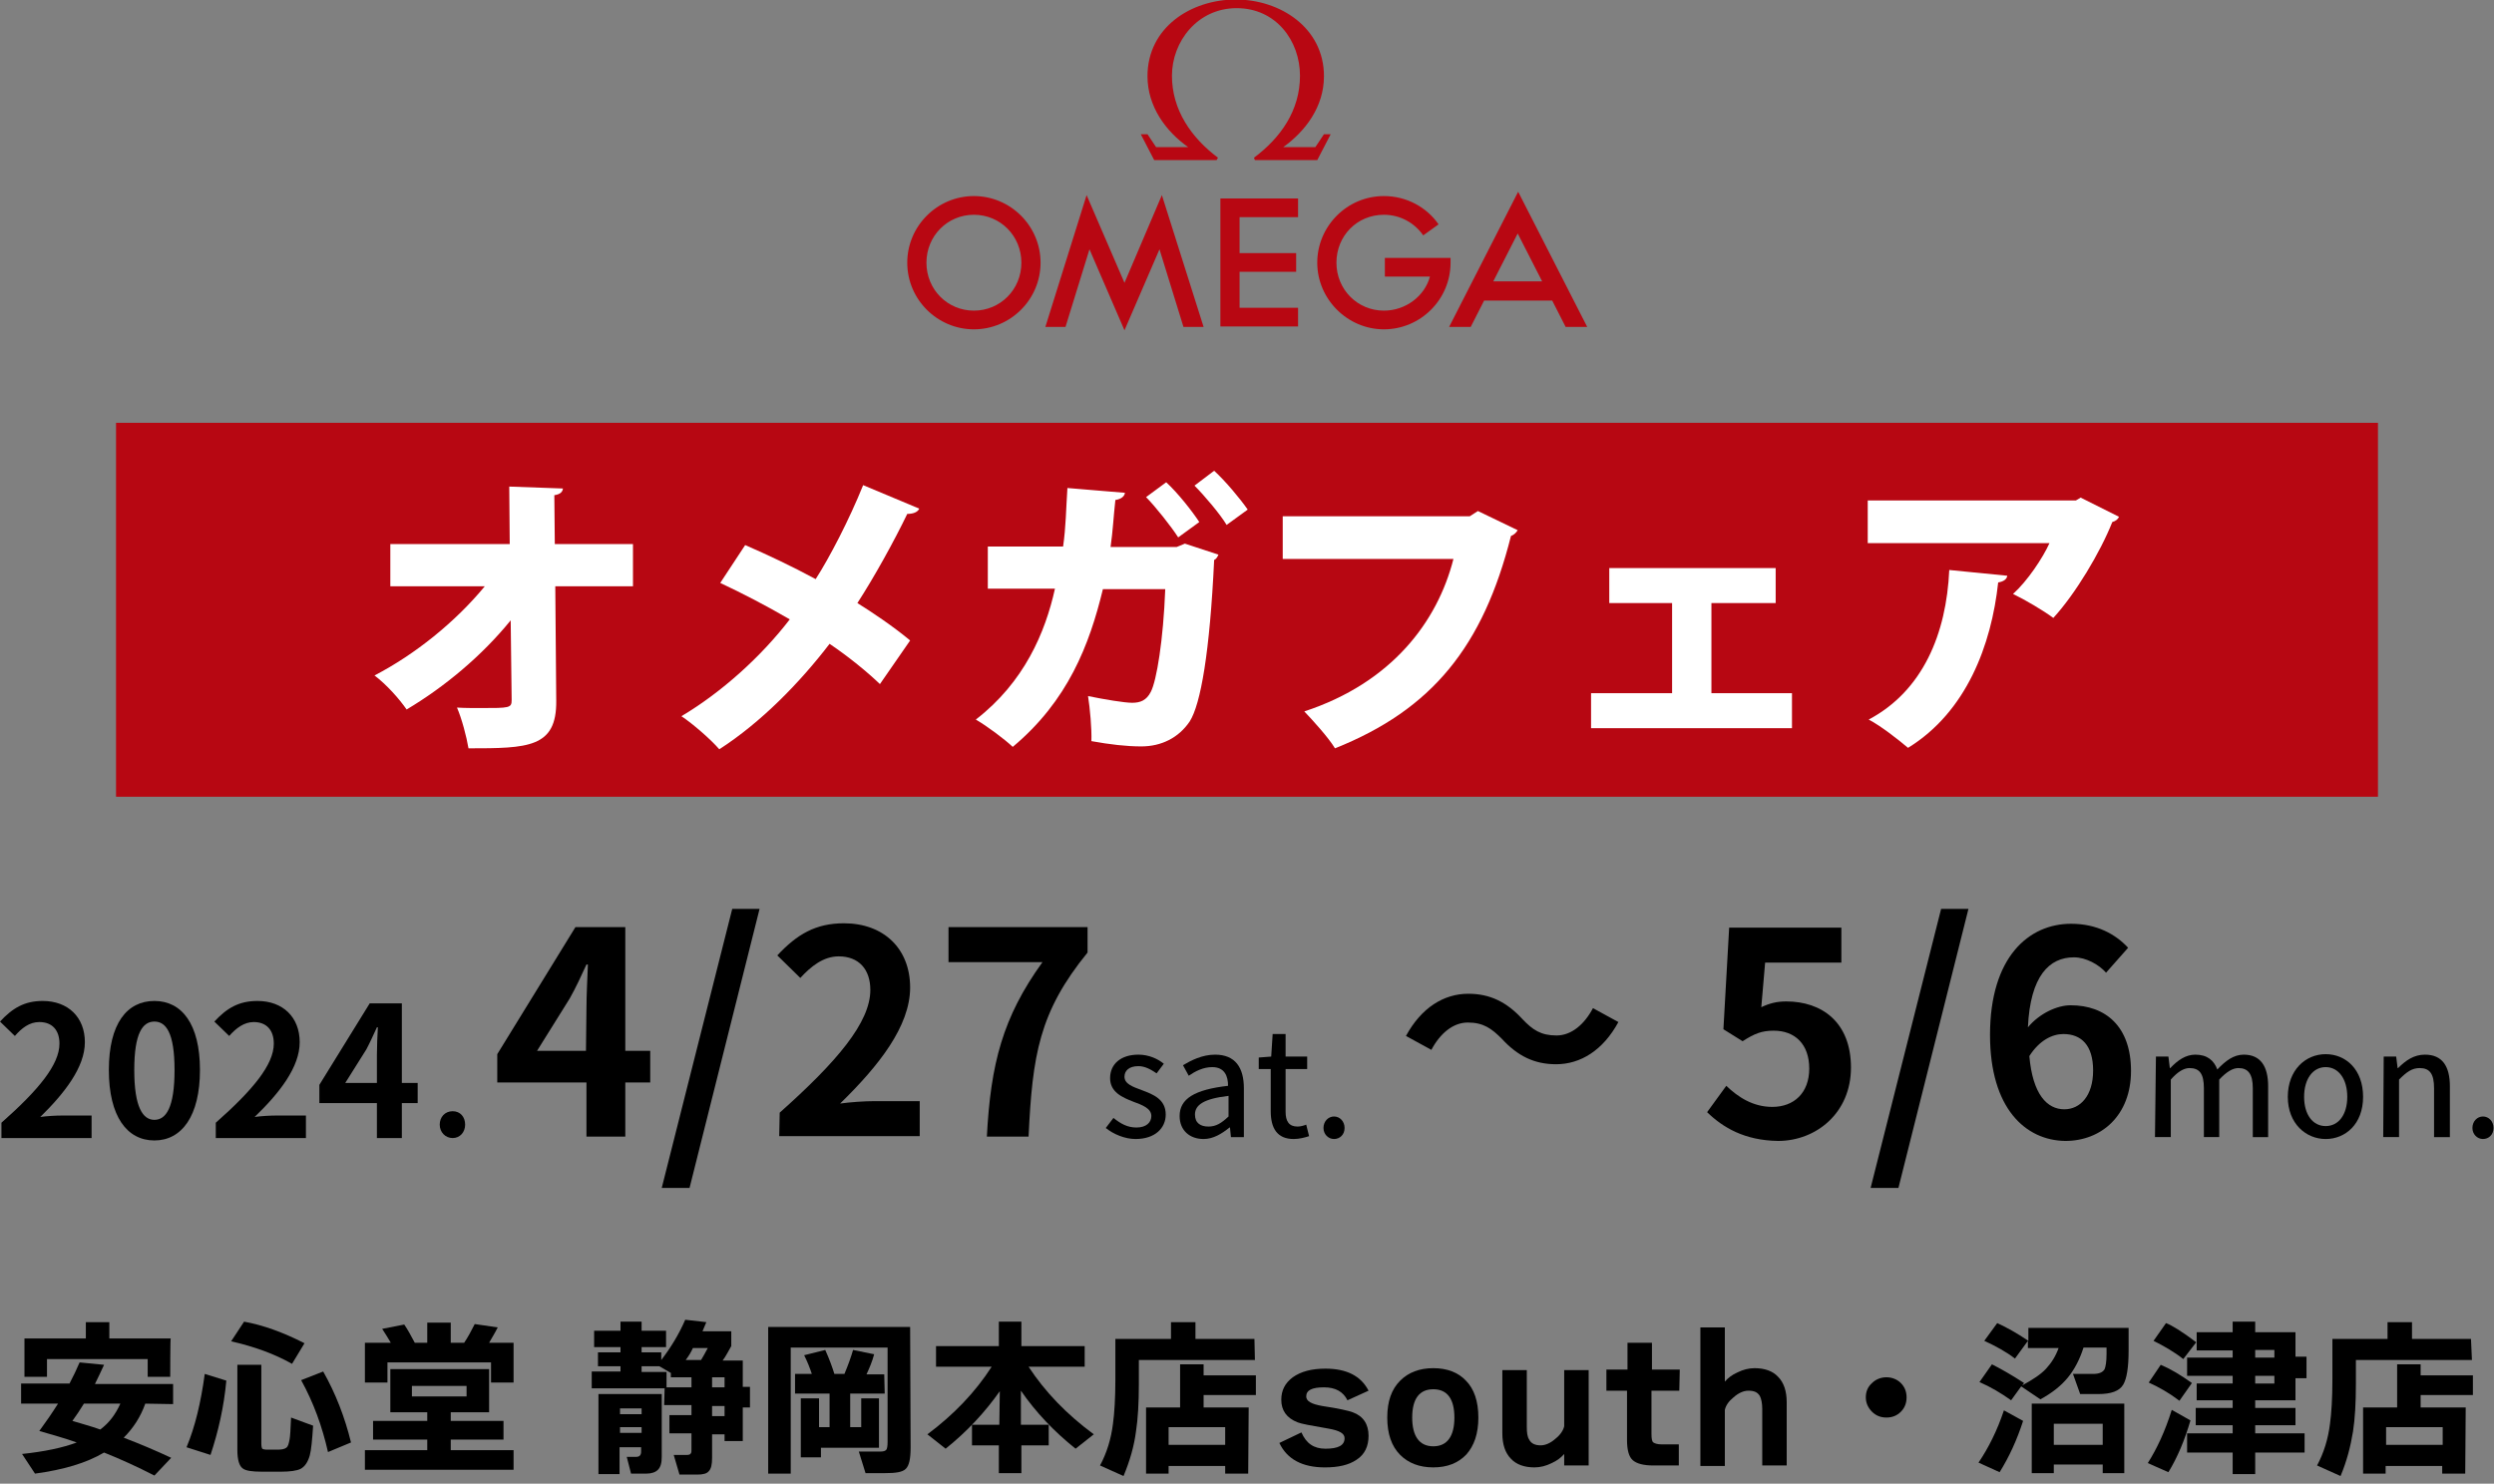 <?xml version="1.0" encoding="utf-8"?>
<!-- Generator: Adobe Illustrator 28.3.0, SVG Export Plug-In . SVG Version: 6.00 Build 0)  -->
<svg version="1.1" id="_レイヤー_2" xmlns="http://www.w3.org/2000/svg" xmlns:xlink="http://www.w3.org/1999/xlink" x="0px"
	 y="0px" viewBox="0 0 520.1 309.5" style="enable-background:new 0 0 520.1 309.5;" xml:space="preserve">
<rect x="0" y="0" width="520.1" height="309.5" fill="#808080" stroke="none"/>
<style type="text/css">
	.st0{fill:#B80712;}
	.st1{fill:#B70712;}
	.st2{fill:#FFFFFF;}
</style>
<g>
	<path class="st0" d="M257.9,1.7c8.2,0,13.2,6.8,13.2,14.1s-4.1,13-9.6,17.1l0.2,0.5h13l2.8-5.4h-1.4l-1.8,2.7h-6.7
		c4.6-3.3,8.5-8.4,8.5-14.8c0-10.1-9.1-16-18.4-16s-18.4,5.8-18.4,16c0,6.3,3.8,11.5,8.5,14.8h-6.7l-1.8-2.7h-1.4l2.8,5.4h13
		l0.3-0.5c-5.6-4.2-9.6-10-9.6-17.1S249.7,1.7,257.9,1.7L257.9,1.7L257.9,1.7z M189.2,54.8c0,7.7,6.3,13.9,13.9,13.9
		S217,62.5,217,54.8s-6.3-13.9-13.9-13.9S189.2,47.1,189.2,54.8C189.2,54.8,189.2,54.8,189.2,54.8z M222.2,68.2l5-16.2l7.3,16.9
		l7.3-16.9l5,16.2h4.2l-8.7-27.5L234.5,59l-7.9-18.3L218,68.2H222.2L222.2,68.2z M213,54.8c0,5.6-4.4,10-9.9,10s-9.9-4.4-9.9-10
		s4.4-10,9.9-10S213,49.2,213,54.8L213,54.8z M306.7,68.2l2.8-5.5h14.2l2.8,5.5h4.5l-14.4-28.2l-14.4,28.2H306.7z M288.6,44.8
		c-5.6,0-9.9,4.4-9.9,10s4.4,10,9.9,10c4.5,0,8.5-3,9.6-7.1h-9.4v-3.9h13.7c0,0.3,0,0.7,0,1c0,7.7-6.3,13.9-13.9,13.9
		s-13.9-6.3-13.9-13.9s6.2-13.9,13.9-13.9c4.7,0,8.9,2.3,11.4,5.9l-3.2,2.3C295,46.5,292,44.8,288.6,44.8L288.6,44.8L288.6,44.8z
		 M254.5,41.4v26.7h16.2v-3.9h-12.2v-7.5h11.8v-3.9h-11.8v-7.5h12.2v-3.9H254.5z M316.5,48.7l5.1,10h-10.2L316.5,48.7L316.5,48.7z"
		/>
	<rect x="24.2" y="88.2" class="st1" width="471.7" height="78"/>
	<path class="st2" d="M132,122.3h-16.2l0.2,23.9c0.1,9.8-5.9,9.9-18.3,9.9c-0.4-2.4-1.4-6.2-2.4-8.5c1.5,0.1,3.3,0.1,4.9,0.1
		c6.1,0,6.5,0,6.5-1.7l-0.2-16.6c-6,7.4-13.8,13.9-21.7,18.6c-1.6-2.3-4.2-5.2-6.7-7.1c8.5-4.4,16.9-11.2,23-18.6H81.4v-8.8h24.9
		l-0.1-12l11.2,0.4c-0.1,0.7-0.5,1.2-1.8,1.4l0.1,10.2H132L132,122.3L132,122.3z"/>
	<path class="st2" d="M155.4,113.7c4.6,2,9.7,4.4,14.7,7.1c2.9-4.5,7-12.4,9.9-19.6l11.7,4.9c-0.3,0.7-1.2,1.1-2.5,1.1
		c-2.8,5.8-6.9,13.2-10.4,18.6c2.9,1.8,7.4,4.8,11,7.8l-6.3,9.1c-2.6-2.5-6.5-5.7-10.5-8.4c-6.2,8.1-14.3,16.4-23,22
		c-1.6-1.9-5.6-5.4-7.9-6.9c8.4-5,16.6-12.4,22.6-20.2c-4.8-2.8-9.8-5.4-14.5-7.6L155.4,113.7L155.4,113.7z"/>
	<path class="st2" d="M254.1,115.7c-0.2,0.4-0.4,0.9-0.9,1.1c-0.9,19.2-2.8,30.1-5.1,33.7c-2.3,3.4-5.9,5.2-10.1,5.2
		c-3.1,0-6.5-0.4-10.4-1.1c0.1-2.5-0.3-6.9-0.7-9.4c3.4,0.7,7.6,1.4,9.2,1.4c1.7,0,3-0.5,3.9-2.3c1.2-2.3,2.6-10.8,3-21.4H230
		c-2.8,11.6-7.3,23.3-18.8,32.9c-1.7-1.6-5.3-4.3-7.7-5.7c10.1-7.8,14.5-18.2,16.5-27.3h-14v-8.8h15.7c0.6-4.2,0.6-7.7,0.9-12.2
		l12,1c-0.1,0.7-0.7,1.3-2,1.5c-0.4,3.6-0.5,6.3-1,9.8h13.8l1.7-0.7L254.1,115.7L254.1,115.7z M243.2,100.6c2.4,2.2,5.4,6,6.9,8.3
		l-4.4,3.2c-1.4-2.2-4.8-6.5-6.7-8.4L243.2,100.6L243.2,100.6z M253.2,98.2c2.4,2.2,5.4,5.8,7,8.1l-4.4,3.2
		c-1.3-2.2-4.7-6.2-6.7-8.2L253.2,98.2L253.2,98.2z"/>
	<path class="st2" d="M316.5,110.6c-0.3,0.5-0.8,1-1.4,1.2c-5.8,23-16.4,36.2-36.7,44.3c-1.4-2.3-4.6-5.8-6.4-7.7
		c18.3-6,27.8-18.8,31.1-31.8h-35.6v-8.9h39l1.7-1.1L316.5,110.6L316.5,110.6z"/>
	<path class="st2" d="M370.3,118.5v7.3h-13.4v18.8h16.8v7.3h-41.9v-7.3h16.9v-18.8h-13.1v-7.3L370.3,118.5L370.3,118.5z"/>
	<path class="st2" d="M441.9,107.8c-0.2,0.5-0.7,0.9-1.4,1.1c-2.5,6.3-7.7,15-12.3,20c-2-1.5-5.9-3.8-8.4-5c3-2.7,6.2-7.5,7.6-10.6
		h-37.9v-8.9h43.4l1-0.6L441.9,107.8L441.9,107.8z M418.6,120.1c-0.1,0.7-0.7,1.2-1.9,1.4c-1.4,13-6.6,27-18.8,34.5
		c-2-1.7-5.7-4.6-8.2-5.9c11.3-6,16.2-17.9,16.8-31.2L418.6,120.1L418.6,120.1z"/>
	<path d="M0.3,234.2c7.7-6.8,12.1-12.1,12.1-16.5c0-2.8-1.5-4.5-4.2-4.5c-2.1,0-3.7,1.3-5.1,2.9l-3.1-3c2.6-2.8,5.1-4.3,8.9-4.3
		c5.3,0,8.8,3.4,8.8,8.6S13.5,228,8.4,233c1.4-0.2,3.3-0.3,4.6-0.3h6.1v4.7H0.3V234.2z"/>
	<path d="M22.7,223.2c0-9.7,3.8-14.4,9.5-14.4s9.5,4.8,9.5,14.4s-3.8,14.7-9.5,14.7S22.7,232.9,22.7,223.2z M36.4,223.2
		c0-7.8-1.8-10.1-4.2-10.1s-4.2,2.3-4.2,10.1s1.8,10.4,4.2,10.4S36.4,231.1,36.4,223.2z"/>
	<path d="M45,234.2c7.7-6.8,12.1-12.1,12.1-16.5c0-2.8-1.5-4.5-4.2-4.5c-2,0-3.7,1.3-5.1,2.9l-3.1-3c2.6-2.8,5.1-4.3,9-4.3
		c5.3,0,8.8,3.4,8.8,8.6S58.3,228,53.1,233c1.4-0.2,3.3-0.3,4.6-0.3h6.1v4.7H45L45,234.2L45,234.2z"/>
	<path d="M78.6,230.1h-12v-3.8l10.5-17h6.7v16.6h3.3v4.2h-3.3v7.3h-5.2L78.6,230.1L78.6,230.1z M78.6,220.1c0-1.6,0.1-4.2,0.2-5.8
		h-0.2c-0.7,1.5-1.4,3.1-2.2,4.6l-4.4,7h6.6V220.1z"/>
	<path d="M91.7,234.6c0-1.6,1.1-2.8,2.7-2.8s2.6,1.2,2.6,2.8s-1.1,2.8-2.6,2.8S91.7,236.2,91.7,234.6z"/>
	<path d="M122.3,225.8h-18.6v-5.9l16.3-26.5h10.4v25.8h5.2v6.6h-5.2v11.3h-8.1V225.8z M122.3,210.3c0-2.5,0.2-6.5,0.3-9.1h-0.3
		c-1.1,2.4-2.2,4.8-3.5,7.1l-6.8,10.9h10.2L122.3,210.3L122.3,210.3z"/>
	<path d="M152.7,189.6h5.7l-14.6,58.2h-5.8L152.7,189.6z"/>
	<path d="M162.6,232.1c11.9-10.6,18.9-18.8,18.9-25.6c0-4.3-2.4-7-6.6-7c-3.2,0-5.8,2.1-8,4.5l-4.8-4.7c4.1-4.4,8-6.7,13.9-6.7
		c8.3,0,13.8,5.3,13.8,13.4s-6.6,16.4-14.6,24.2c2.2-0.3,5.1-0.5,7.2-0.5h9.4v7.3h-29.3L162.6,232.1L162.6,232.1z"/>
	<path d="M217.4,200.7h-19.6v-7.3h29v5.3c-10.1,12.4-11.5,21.4-12.3,38.4h-8.7C206.6,221.9,209.1,212.2,217.4,200.7L217.4,200.7z"/>
	<path d="M230.6,235.3l1.6-2.1c1.5,1.2,2.9,2,4.8,2c2.1,0,3.1-1.1,3.1-2.4c0-1.6-1.9-2.3-3.8-3c-2.3-0.9-4.8-2-4.8-4.9
		s2.2-4.9,5.9-4.9c2.2,0,4.1,0.9,5.3,1.9l-1.5,2c-1.2-0.8-2.4-1.5-3.8-1.5c-2,0-2.9,1-2.9,2.2c0,1.5,1.7,2.1,3.6,2.8
		c2.4,0.9,5,1.9,5,5.1c0,2.8-2.2,5.1-6.3,5.1C234.6,237.6,232.2,236.6,230.6,235.3L230.6,235.3z"/>
	<path d="M246,232.8c0-3.6,3.1-5.5,10.1-6.3c0-2-0.7-3.9-3.3-3.9c-1.9,0-3.6,0.9-4.9,1.8l-1.2-2.2c1.7-1,4-2.2,6.7-2.2
		c4.2,0,6,2.7,6,7v10.2h-2.7l-0.2-2h-0.1c-1.6,1.3-3.4,2.4-5.4,2.4C248.1,237.6,246,235.8,246,232.8L246,232.8z M256.2,232.9v-4.3
		c-5.2,0.6-7,1.9-7,3.9c0,1.8,1.2,2.5,2.8,2.5S254.7,234.3,256.2,232.9z"/>
	<path d="M265,231.8V223h-2.5v-2.4l2.6-0.2l0.3-4.7h2.7v4.7h4.5v2.6h-4.5v8.9c0,2,0.7,3.1,2.5,3.1c0.6,0,1.3-0.2,1.8-0.4l0.6,2.4
		c-0.9,0.3-2.1,0.6-3.2,0.6C266.3,237.6,265,235.3,265,231.8L265,231.8z"/>
	<path d="M276,235.3c0-1.4,1-2.4,2.2-2.4s2.2,1,2.2,2.4s-1,2.3-2.2,2.3S276,236.6,276,235.3z"/>
	<path d="M306.1,213.3c-3.1,0-5.8,2.3-7.6,5.7l-5.3-2.9c3.2-5.9,7.9-8.8,13-8.8c4.5,0,8,1.7,11.3,5.3c2.1,2.2,3.8,3.4,7.1,3.4
		c3.1,0,5.8-2.3,7.6-5.7l5.3,2.9c-3.2,5.9-7.9,8.8-13,8.8c-4.5,0-8-1.7-11.3-5.3C311.1,214.6,309.4,213.3,306.1,213.3z"/>
	<path d="M356,232l4-5.5c2.5,2.4,5.6,4.4,9.6,4.4c4.5,0,7.7-2.9,7.7-8s-3-7.9-7.4-7.9c-2.5,0-4,0.6-6.5,2.2l-4-2.5l1.2-21.2H384v7.3
		h-15.9l-0.8,9.3c1.7-0.8,3.2-1.2,5.2-1.2c7.4,0,13.5,4.3,13.5,13.8s-7.3,15.3-15.2,15.3C363.8,237.9,359.3,235.2,356,232L356,232z"
		/>
	<path d="M404.8,189.6h5.7l-14.6,58.2h-5.8L404.8,189.6z"/>
	<path d="M415,215.9c0-16.3,8.1-23.2,16.9-23.2c5.4,0,9.3,2.2,11.9,5l-4.6,5.2c-1.5-1.7-4.2-3.2-6.7-3.2c-5.1,0-9.1,3.8-9.6,14.6
		c2.4-2.9,6.1-4.6,8.9-4.6c7.3,0,12.6,4.4,12.6,13.7s-6.2,14.6-13.7,14.6C422.4,237.9,415,231.2,415,215.9L415,215.9z M430.5,231.4
		c3.3,0,6-2.8,6-8.1s-2.5-7.6-6.2-7.6c-2.3,0-5,1.3-7.1,4.6C423.9,228.3,426.9,231.4,430.5,231.4L430.5,231.4z"/>
	<path d="M449.6,220.4h2.6l0.3,2.4h0.1c1.5-1.6,3.2-2.8,5.2-2.8c2.5,0,3.9,1.2,4.6,3.1c1.7-1.8,3.4-3.1,5.5-3.1
		c3.5,0,5.1,2.4,5.1,6.6v10.6h-3.2V227c0-3-1-4.2-3-4.2c-1.2,0-2.5,0.8-4,2.4v12h-3.2V227c0-3-0.9-4.2-3-4.2c-1.2,0-2.5,0.8-3.9,2.4
		v12h-3.3L449.6,220.4L449.6,220.4z"/>
	<path d="M477.1,228.8c0-5.6,3.7-8.9,7.9-8.9s7.8,3.2,7.8,8.9s-3.7,8.8-7.8,8.8S477.1,234.4,477.1,228.8z M489.5,228.8
		c0-3.7-1.8-6.2-4.5-6.2s-4.5,2.5-4.5,6.2c0,3.7,1.8,6.1,4.5,6.1S489.5,232.5,489.5,228.8z"/>
	<path d="M497.1,220.4h2.6l0.3,2.4h0.1c1.6-1.6,3.3-2.8,5.6-2.8c3.6,0,5.2,2.4,5.2,6.6v10.6h-3.3V227c0-3-0.9-4.2-3-4.2
		c-1.6,0-2.7,0.8-4.3,2.4v12h-3.3L497.1,220.4L497.1,220.4z"/>
	<path d="M515.6,235.3c0-1.4,1-2.4,2.2-2.4s2.2,1,2.2,2.4s-1,2.3-2.2,2.3S515.6,236.6,515.6,235.3z"/>
	<path d="M30.3,292.8c-1,2.8-2.5,5.1-4.5,7.1c3.4,1.3,6.7,2.7,9.9,4.2l-3.5,3.7c-3.5-1.8-7-3.4-10.5-4.8c-3.7,2.2-8.5,3.6-14.4,4.4
		l-2.7-4.1c4.7-0.5,8.5-1.3,11.4-2.4c-2.5-0.9-5.1-1.6-7.8-2.4c1.4-1.9,2.7-3.8,3.9-5.7H4.4v-4.2h10.1c0.8-1.5,1.5-3,2.1-4.4
		l5.1,0.5c-0.6,1.3-1.2,2.6-1.9,4h16.3v4.2L30.3,292.8L30.3,292.8z M35.5,287.2h-4.7v-3.7h-21v3.7H5.1v-8h12.8v-3.4h4.9v3.4h12.8
		C35.5,279.2,35.5,287.2,35.5,287.2z M20.9,298.2c1.9-1.4,3.2-3.2,4.2-5.4h-7.6c-0.8,1.3-1.6,2.5-2.4,3.6
		C17,297,19,297.5,20.9,298.2z"/>
	<path d="M47.2,288c-0.5,5.5-1.7,10.7-3.3,15.5l-5-1.6c1.8-4.3,3-9.4,3.8-15.3L47.2,288L47.2,288z M63.5,280.2l-2.6,4.3
		c-3.7-2.1-7.9-3.6-12.7-4.7l2.7-4.1C54.8,276.4,59,277.9,63.5,280.2z M65.3,297.4c-0.2,3-0.4,5.1-0.7,6.2c-0.4,1.4-1,2.3-1.9,2.8
		c-0.8,0.4-2.2,0.6-4.2,0.6h-3.8c-2.2,0-3.5-0.2-4.1-0.7c-0.7-0.5-1.1-1.8-1.1-3.8v-17.8h5v16.5c0,0.5,0.1,0.9,0.2,1s0.5,0.2,1,0.2
		h2.1c0.9,0,1.5-0.1,1.9-0.4s0.5-0.8,0.7-1.8c0.1-0.5,0.2-2,0.3-4.5L65.3,297.4L65.3,297.4z M73.2,300.9l-4.8,2
		c-1.2-5.3-3-10.3-5.6-15l4.6-1.8C70,290.7,71.9,295.6,73.2,300.9L73.2,300.9z"/>
	<path d="M81.5,280.1c-0.6-1-1.2-2-1.8-2.9l4.6-0.9c0.7,1,1.4,2.3,2.2,3.8h2.6v-4.2H94v4.2h2.8c0.8-1.2,1.5-2.5,2.2-3.9l4.8,0.7
		c-0.6,1.2-1.3,2.3-1.8,3.2h5.1v8.3h-4.7v-4.2H80.8v4.2h-4.7v-8.3L81.5,280.1L81.5,280.1z M107.1,306.6h-31v-4.1h13v-2.2H77.8v-3.9
		h11.3v-1.8h-7.7v-9h20.6v9H94v1.8h11v3.9H94v2.2h13.1V306.6z M97.3,291.3v-2.2H85.9v2.2H97.3z"/>
	<path d="M138.6,289.6h-15.2v-3.5h6V285h-4.7v-2.9h4.7V281h-5.5v-3.4h5.5v-1.9h4.4v1.9h5.1v3.4h-5.1v1.1h4.1v1.6
		c2-2.6,3.7-5.4,5-8.4l4.4,0.5c-0.3,0.7-0.6,1.4-0.8,1.9h6v3.1c-0.6,1-1.1,2.1-1.8,3h4.2v5.5h1.5v4.3h-1.5v7h-3.8v-1.4h-2.6v4.9
		c0,1.4-0.2,2.3-0.7,2.8c-0.4,0.5-1.2,0.7-2.4,0.7h-3.7l-1.2-4.1h2.7c0.5,0,0.8-0.1,0.9-0.4c0.1-0.1,0.1-0.4,0.1-0.7V299h-4.6v-3.8
		h4.6v-2.1h-5.7L138.6,289.6L138.6,289.6z M138,303.9c0,1.2-0.2,2.1-0.8,2.7c-0.5,0.5-1.3,0.8-2.4,0.8h-3.2l-0.9-3.5h2
		c0.7,0,1-0.4,1-1.1v-0.9h-4.5v5.6h-4.4v-16.7H138L138,303.9L138,303.9z M133.8,295v-1.2h-4.5v1.2H133.8z M133.8,298.9v-1.2h-4.5
		v1.2H133.8z M137.5,285h-3.7v1.2h5.2v3.2h5.2v-2.1h-4.3v-0.9L137.5,285L137.5,285z M143,283.7h3.2c0.4-0.7,0.9-1.5,1.4-2.5h-3.1
		C144.1,282.1,143.6,282.9,143,283.7L143,283.7z M151.1,289.4v-2.1h-2.6v2.1H151.1z M151.1,295.4v-2.1h-2.6v2.1H151.1z"/>
	<path d="M189.9,301.9c0,2.4-0.3,3.8-1,4.5s-2.1,0.9-4.4,0.9h-4l-1.4-4.5h4.4c0.7,0,1.2-0.1,1.4-0.5c0.1-0.2,0.2-0.7,0.2-1.5v-19.7
		h-20.2v26.3h-4.7v-30.6h29.6L189.9,301.9L189.9,301.9z M184.5,290.7h-7.2v7h2.3v-6h3.7V302h-12.1v2H167v-12.3h3.8v6h2.2v-7h-7.2
		v-4.1h3.5c-0.4-1.2-0.9-2.5-1.6-3.9l4.4-1.1c0.9,2,1.5,3.7,1.9,5h2.1c0.8-1.9,1.4-3.6,1.8-5l4.4,0.9c-0.4,1.5-1,2.9-1.6,4.2h3.7
		L184.5,290.7L184.5,290.7z"/>
	<path d="M208.5,290.2c-3.1,4.4-6.8,8.4-11.3,12l-3.8-3c5.5-4.1,10-8.8,13.4-14.1h-11.6v-4.3h13.1v-5.1h4.7v5.1h13.2v4.3h-11.7
		c3.4,5.2,7.9,9.9,13.6,14.1l-3.8,3c-4.5-3.6-8.3-7.6-11.4-12.1v7.1h5.8v4.3h-5.7v5.8h-4.7v-5.8h-5.6v-4.3h5.7L208.5,290.2
		L208.5,290.2z"/>
	<path d="M261.7,283.7h-24.2v5c0,4-0.2,7.3-0.6,9.9c-0.4,3.1-1.3,6.2-2.6,9.3l-4.9-2.2c1.4-2.6,2.3-5.5,2.7-8.7
		c0.3-2.2,0.5-5.3,0.5-9.2v-8.5h11.6v-3.5h5.1v3.5h12.3L261.7,283.7L261.7,283.7z M260.3,307.4h-4.8v-1.6h-11.8v1.6H239v-13.8h7.1
		v-9h4.9v2.3h10.9v4.1h-10.9v2.6h9.4L260.3,307.4L260.3,307.4z M255.5,301.4v-3.7h-11.8v3.7H255.5z"/>
	<path d="M285.4,299.5c0,2.2-0.8,3.9-2.5,5c-1.6,1.1-3.8,1.6-6.6,1.6c-4.7,0-7.9-1.7-9.5-5.1l4.6-2.2c1,2.3,2.6,3.4,5,3.4
		c2.7,0,4-0.7,4-2.2c0-1-1.1-1.6-3.4-2c-3.5-0.6-5.7-1-6.4-1.3c-2.3-0.9-3.4-2.5-3.4-4.7c0-2,0.8-3.5,2.4-4.7
		c1.7-1.2,3.9-1.8,6.8-1.8c4.4,0,7.4,1.5,9,4.6l-4.4,2c-0.9-1.8-2.5-2.7-4.9-2.7c-2.5,0-3.7,0.6-3.7,1.9c0,1,1.1,1.6,3.4,2
		c3.4,0.5,5.5,1,6.3,1.3C284.3,295.4,285.4,297.1,285.4,299.5L285.4,299.5z"/>
	<path d="M308.3,295.7c0,3.4-0.9,5.9-2.5,7.7c-1.7,1.8-4,2.7-6.9,2.7s-5.2-0.9-6.9-2.6c-1.8-1.8-2.7-4.4-2.7-7.8s0.9-5.9,2.7-7.7
		c1.7-1.7,4-2.6,6.9-2.6s5.2,0.9,6.8,2.6C307.4,289.7,308.3,292.3,308.3,295.7L308.3,295.7z M303.3,295.7c0-3.9-1.5-5.9-4.4-5.9
		s-4.4,2-4.4,5.9s1.5,6,4.4,6S303.3,299.6,303.3,295.7z"/>
	<path d="M331.3,305.7h-5.1v-2.4c-0.7,0.8-1.5,1.4-2.6,1.9c-1.2,0.6-2.4,0.9-3.6,0.9c-2.1,0-3.8-0.6-4.9-1.8c-1.2-1.2-1.8-3-1.8-5.3
		v-13.2h5.1v11.8c0,1.2,0.1,2.1,0.5,2.7c0.4,0.8,1.2,1.2,2.4,1.2c1,0,2.1-0.5,3.1-1.4c1-0.8,1.6-1.7,1.8-2.6v-11.7h5.1L331.3,305.7
		L331.3,305.7z"/>
	<path d="M350.2,290.1h-5.8v9c0,1,0.1,1.6,0.4,1.8s0.8,0.4,1.8,0.4h3.5v4.4h-5.3c-2.1,0-3.5-0.4-4.3-1.1s-1.2-2.1-1.2-4.2v-10.3H335
		v-4.4h4.4v-5.6h5.1v5.6h5.8L350.2,290.1L350.2,290.1z"/>
	<path d="M372.6,305.7h-5.1v-11.8c0-1.2-0.2-2.1-0.5-2.7c-0.5-0.8-1.2-1.1-2.4-1.1c-1,0-2.1,0.5-3.1,1.4c-1,0.8-1.6,1.7-1.8,2.6
		v11.7h-5.1v-28.9h5.1v11.3c0.7-0.8,1.5-1.4,2.6-1.9c1.2-0.6,2.4-0.9,3.6-0.9c2.1,0,3.8,0.6,4.9,1.8c1.2,1.2,1.8,3,1.8,5.3
		L372.6,305.7L372.6,305.7z"/>
	<path d="M397.6,291.5c0,1.2-0.4,2.2-1.2,3s-1.8,1.2-3,1.2s-2.2-0.4-3-1.2c-0.8-0.8-1.3-1.8-1.3-3s0.4-2.2,1.3-3
		c0.8-0.8,1.9-1.2,3-1.2s2.2,0.4,3,1.2S397.6,290.3,397.6,291.5z"/>
	<path d="M421.9,296.4c-1.3,4-2.9,7.5-4.9,10.7l-4.4-2c2.1-3.1,3.9-6.7,5.3-10.9L421.9,296.4L421.9,296.4z M422.1,288.5l-0.4,0.5
		c2.2-1.2,3.9-2.3,5-3.5s2-2.6,2.6-4.3h-6.4v-1.5l-2.7,3.7c-1.8-1.4-4-2.6-6.4-3.7l2.7-3.7c2,0.9,4.1,2.1,6.5,3.7v-2.7h20.9v4.7
		c0,3.6-0.4,5.9-1.1,7.1c-0.8,1.4-2.6,2-5.2,2h-3.8l-1.5-4.2h4.2c1.2,0,2-0.3,2.4-1c0.2-0.5,0.4-1.5,0.4-3.1v-1.4h-4.8
		c-0.8,2.5-1.9,4.6-3.3,6.3s-3.3,3.2-5.7,4.5l-4-2.7l-2.1,2.9c-2.1-1.5-4.3-2.8-6.6-3.8l2.6-3.7
		C417.2,285.5,419.5,286.8,422.1,288.5L422.1,288.5z M443.1,307.3h-4.6v-1.8h-10.2v1.8h-4.6v-14.5h19.3V307.3z M438.5,301.4v-4.4
		h-10.2v4.4H438.5z"/>
	<path d="M456.8,296.3c-1.2,4.1-2.7,7.7-4.6,10.8l-4.3-1.9c1.9-3,3.6-6.6,5-11.1L456.8,296.3L456.8,296.3z M457.1,288.5l-2.6,3.7
		c-2.1-1.6-4.2-2.8-6.4-3.8l2.5-3.7C452.5,285.5,454.6,286.7,457.1,288.5L457.1,288.5z M458,280l-2.7,3.5c-1.9-1.5-4-2.7-6.2-3.8
		l2.6-3.7C453,276.5,455.1,277.8,458,280L458,280z M481,287.5h-2.3v4.6h-8.4v1.6h8.4v3.6h-8.4v1.7h10.3v4h-10.3v4.5h-4.7V303h-9.5
		v-4h9.5v-1.7h-7.7v-3.6h7.7v-1.6h-7.5v-3.5h7.5V287h-9.5v-3.8h9.5v-1.5h-7.5v-3.8h7.5v-2.2h4.7v2.2h8.4v5.1h2.3V287.5z
		 M474.3,283.2v-1.6h-4v1.6H474.3z M474.3,288.7V287h-4v1.6H474.3z"/>
	<path d="M515.5,283.7h-24.2v5c0,4-0.2,7.3-0.6,9.9c-0.5,3.1-1.3,6.2-2.6,9.3l-4.9-2.2c1.4-2.6,2.3-5.5,2.7-8.7
		c0.3-2.2,0.5-5.3,0.5-9.2v-8.5h11.5v-3.5h5.1v3.5h12.3L515.5,283.7L515.5,283.7z M514.1,307.4h-4.8v-1.6h-11.8v1.6h-4.7v-13.8h7.1
		v-9h4.9v2.3h10.9v4.1h-10.9v2.6h9.4L514.1,307.4L514.1,307.4z M509.4,301.4v-3.7h-11.8v3.7H509.4z"/>
</g>
</svg>
